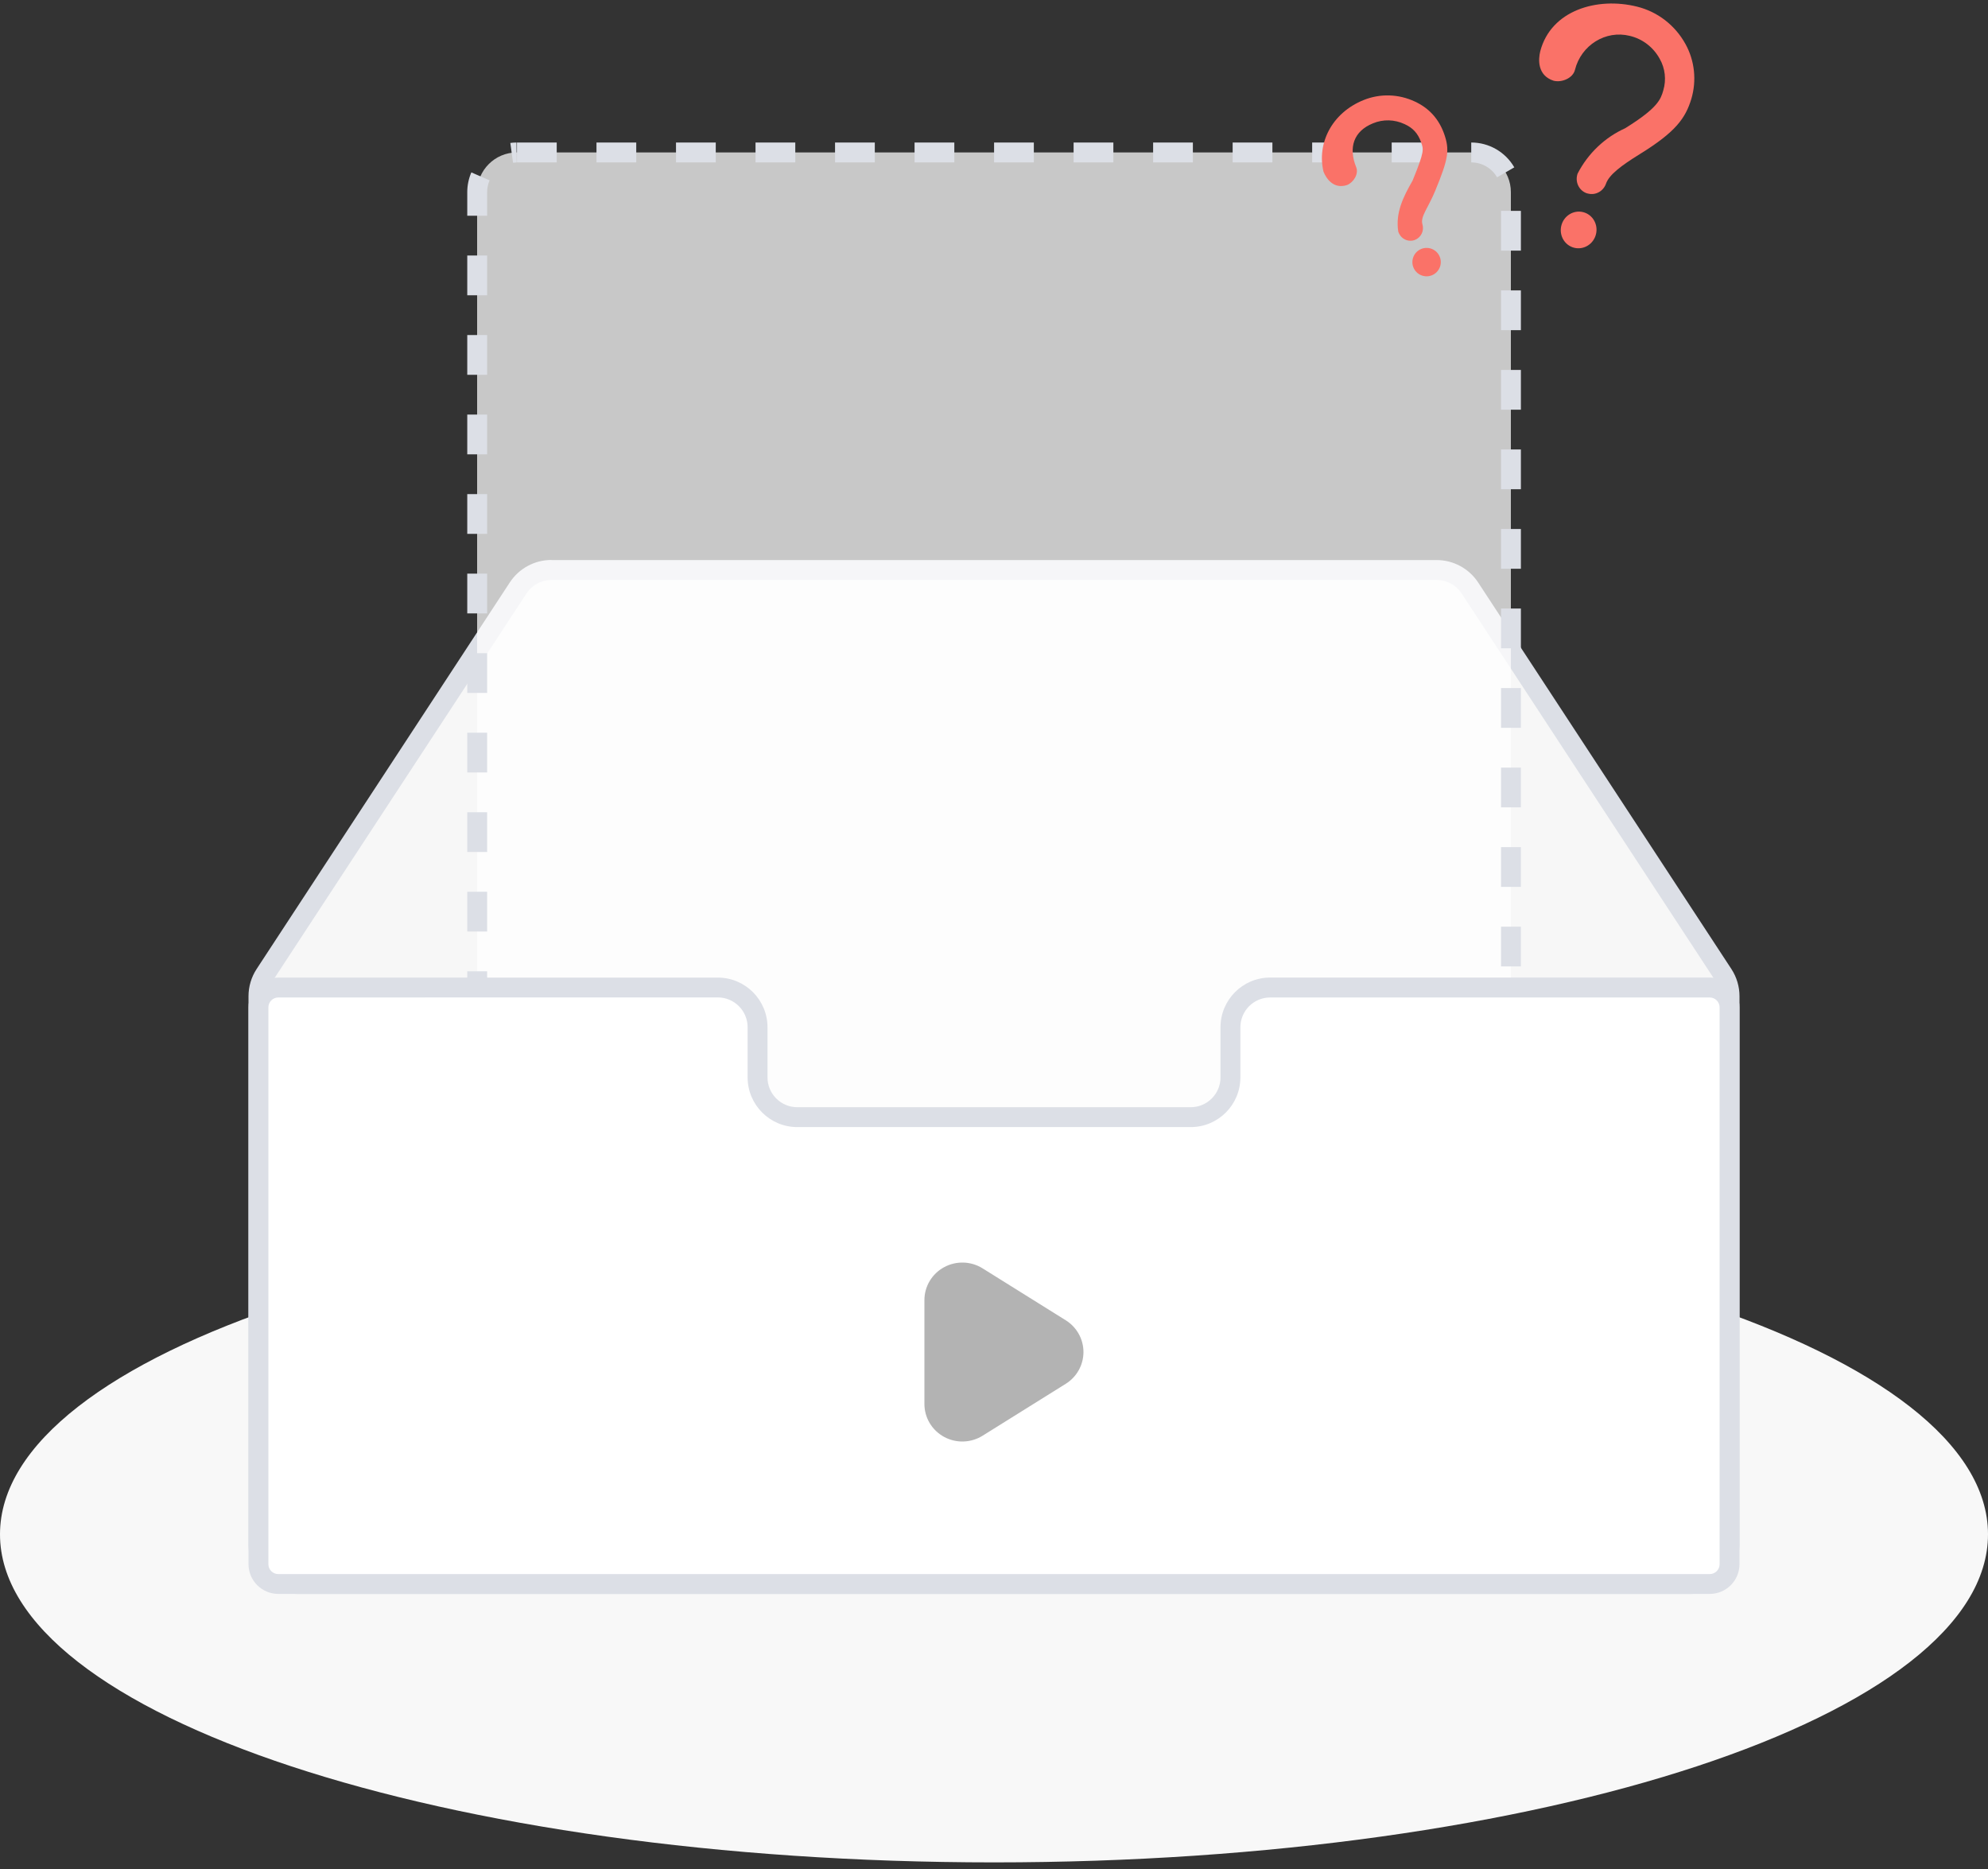 <?xml version="1.0" encoding="UTF-8"?>
<svg width="200px" height="188px" viewBox="0 0 200 188" version="1.1" xmlns="http://www.w3.org/2000/svg" xmlns:xlink="http://www.w3.org/1999/xlink">
    <rect x="0" y="0" width="200" height="188" fill="#333333" stroke="none"/>
    <!-- Generator: Sketch 57 (83077) - https://sketch.com -->
    <title>history</title>
    <desc>Created with Sketch.</desc>
    <g id="页面-1" stroke="none" stroke-width="1" fill="none" fill-rule="evenodd">
        <g id="history" transform="translate(0, -2.719)" fill-rule="nonzero">
            <path d="M0,157.054 C0,175.279 44.772,190.054 100,190.054 C155.228,190.054 200,175.279 200,157.054 C200,138.829 155.228,124.054 100,124.054 C44.772,124.054 0,138.829 0,157.054 Z" id="路径" fill="#F8F8F8"></path>
            <path d="M55.47,60.054 L144.53,60.054 C145.878,60.054 147.135,60.734 147.873,61.862 L173.345,100.739 C173.771,101.39 173.998,102.152 173.998,102.93 L173.998,158.054 C173.998,160.263 172.207,162.054 169.998,162.054 L29.998,162.054 C27.789,162.054 25.998,160.263 25.998,158.054 L25.998,102.929 C25.998,102.15 26.225,101.388 26.652,100.737 L52.125,61.862 C52.864,60.734 54.12,60.054 55.468,60.054 L55.47,60.054 Z" id="路径" fill="#F7F7F7"></path>
            <path d="M55.47,59.054 L144.53,59.054 C146.215,59.055 147.787,59.904 148.71,61.314 L174.183,100.189 C174.717,101.004 175,101.956 175,102.93 L175,158.054 C175,160.815 172.761,163.054 170,163.054 L30,163.054 C27.239,163.054 25,160.815 25,158.054 L25,102.929 C25,101.956 25.284,101.004 25.817,100.19 L51.288,61.305 C52.212,59.895 53.784,59.045 55.47,59.045 L55.47,59.054 Z M55.47,61.054 C54.462,61.057 53.522,61.567 52.97,62.41 L27.497,101.285 C27.177,101.774 27.007,102.346 27.007,102.93 L27.007,158.054 C27.007,158.849 27.323,159.612 27.885,160.175 C28.448,160.738 29.211,161.054 30.007,161.054 L170.007,161.054 C171.664,161.054 173.007,159.711 173.007,158.054 L173.007,102.929 C173.007,102.346 172.836,101.775 172.517,101.287 L147.043,62.41 C146.491,61.567 145.552,61.057 144.543,61.054 L55.47,61.054 Z" id="形状" fill="#DCDFE6"></path>
            <path d="M52,18.052 L148,18.052 C150.209,18.052 152,19.843 152,22.052 L152,130.052 C152,132.261 150.209,134.052 148,134.052 L52,134.052 C49.791,134.052 48,132.261 48,130.052 L48,22.052 C48,19.843 49.791,18.052 52,18.052 Z" id="路径" fill-opacity="0.73" fill="#FFFFFF"></path>
            <path d="M56.008,17.054 L56.008,19.054 L52.008,19.054 L52.008,17.054 L56.008,17.054 Z M64.008,17.054 L64.008,19.054 L60.008,19.054 L60.008,17.054 L64.008,17.054 Z M72.008,17.054 L72.008,19.054 L68.008,19.054 L68.008,17.054 L72.008,17.054 Z M80.008,17.054 L80.008,19.054 L76.008,19.054 L76.008,17.054 L80.008,17.054 Z M88.008,17.054 L88.008,19.054 L84.008,19.054 L84.008,17.054 L88.008,17.054 Z M96.008,17.054 L96.008,19.054 L92.008,19.054 L92.008,17.054 L96.008,17.054 Z M104.008,17.054 L104.008,19.054 L100.008,19.054 L100.008,17.054 L104.008,17.054 Z M112.008,17.054 L112.008,19.054 L108.008,19.054 L108.008,17.054 L112.008,17.054 Z M120.008,17.054 L120.008,19.054 L116.008,19.054 L116.008,17.054 L120.008,17.054 Z M128.008,17.054 L128.008,19.054 L124.008,19.054 L124.008,17.054 L128.008,17.054 Z M136.008,17.054 L136.008,19.054 L132.008,19.054 L132.008,17.054 L136.008,17.054 Z M144.008,17.054 L144.008,19.054 L140.008,19.054 L140.008,17.054 L144.008,17.054 Z M152.342,19.554 L150.61,20.554 C150.074,19.625 149.084,19.054 148.012,19.054 L148.012,17.054 C149.799,17.053 151.451,18.006 152.345,19.554 L152.342,19.554 Z M153.008,27.93 L151.008,27.93 L151.008,23.93 L153.008,23.93 L153.008,27.93 Z M153.008,35.93 L151.008,35.93 L151.008,31.93 L153.008,31.93 L153.008,35.93 Z M153.008,43.93 L151.008,43.93 L151.008,39.93 L153.008,39.93 L153.008,43.93 Z M153.008,51.93 L151.008,51.93 L151.008,47.93 L153.008,47.93 L153.008,51.93 Z M153.008,59.93 L151.008,59.93 L151.008,55.93 L153.008,55.93 L153.008,59.93 Z M153.008,67.93 L151.008,67.93 L151.008,63.93 L153.008,63.93 L153.008,67.93 Z M153.008,75.93 L151.008,75.93 L151.008,71.93 L153.008,71.93 L153.008,75.93 Z M153.008,83.93 L151.008,83.93 L151.008,79.93 L153.008,79.93 L153.008,83.93 Z M153.008,91.93 L151.008,91.93 L151.008,87.93 L153.008,87.93 L153.008,91.93 Z M153.008,99.93 L151.008,99.93 L151.008,95.93 L153.008,95.93 L153.008,99.93 Z M153.008,107.93 L151.008,107.93 L151.008,103.93 L153.008,103.93 L153.008,107.93 Z M153.008,115.93 L151.008,115.93 L151.008,111.93 L153.008,111.93 L153.008,115.93 Z M153.008,123.93 L151.008,123.93 L151.008,119.93 L153.008,119.93 L153.008,123.93 Z M152.458,132.335 L150.678,131.42 C150.897,130.998 151.011,130.529 151.012,130.054 L151.012,127.932 L153.012,127.932 L153.012,130.054 C153.013,130.847 152.824,131.629 152.462,132.334 L152.458,132.335 Z M144.255,135.054 L144.255,133.054 L148.208,133.054 L148.338,135.054 C148.238,135.054 148.135,135.064 148.028,135.064 L144.253,135.064 L144.255,135.054 Z M136.255,135.054 L136.255,133.054 L140.255,133.054 L140.255,135.054 L136.255,135.054 Z M128.255,135.054 L128.255,133.054 L132.255,133.054 L132.255,135.054 L128.255,135.054 Z M120.255,135.054 L120.255,133.054 L124.255,133.054 L124.255,135.054 L120.255,135.054 Z M112.255,135.054 L112.255,133.054 L116.255,133.054 L116.255,135.054 L112.255,135.054 Z M104.255,135.054 L104.255,133.054 L108.255,133.054 L108.255,135.054 L104.255,135.054 Z M96.255,135.054 L96.255,133.054 L100.255,133.054 L100.255,135.054 L96.255,135.054 Z M88.255,135.054 L88.255,133.054 L92.255,133.054 L92.255,135.054 L88.255,135.054 Z M80.255,135.054 L80.255,133.054 L84.255,133.054 L84.255,135.054 L80.255,135.054 Z M72.255,135.054 L72.255,133.054 L76.255,133.054 L76.255,135.054 L72.255,135.054 Z M64.255,135.054 L64.255,133.054 L68.255,133.054 L68.255,135.054 L64.255,135.054 Z M56.255,135.054 L56.255,133.054 L60.255,133.054 L60.255,135.054 L56.255,135.054 Z M47.865,132.854 L49.522,131.734 C50.08,132.56 51.012,133.054 52.008,133.054 L52.255,133.054 L52.255,135.054 L52.008,135.054 C50.345,135.057 48.788,134.232 47.857,132.854 L47.865,132.854 Z M47.008,124.422 L49.008,124.422 L49.008,128.422 L47.008,128.422 L47.008,124.422 Z M47.008,116.422 L49.008,116.422 L49.008,120.422 L47.008,120.422 L47.008,116.422 Z M47.008,108.422 L49.008,108.422 L49.008,112.422 L47.008,112.422 L47.008,108.422 Z M47.008,100.422 L49.008,100.422 L49.008,104.422 L47.008,104.422 L47.008,100.422 Z M47.008,92.422 L49.008,92.422 L49.008,96.422 L47.008,96.422 L47.008,92.422 Z M47.008,84.422 L49.008,84.422 L49.008,88.422 L47.008,88.422 L47.008,84.422 Z M47.008,76.422 L49.008,76.422 L49.008,80.422 L47.008,80.422 L47.008,76.422 Z M47.008,68.422 L49.008,68.422 L49.008,72.422 L47.008,72.422 L47.008,68.422 Z M47.008,60.422 L49.008,60.422 L49.008,64.422 L47.008,64.422 L47.008,60.422 Z M47.008,52.422 L49.008,52.422 L49.008,56.422 L47.008,56.422 L47.008,52.422 Z M47.008,44.422 L49.008,44.422 L49.008,48.422 L47.008,48.422 L47.008,44.422 Z M47.008,36.422 L49.008,36.422 L49.008,40.422 L47.008,40.422 L47.008,36.422 Z M47.008,28.422 L49.008,28.422 L49.008,32.422 L47.008,32.422 L47.008,28.422 Z M47.422,20.06 L49.255,20.86 C49.091,21.237 49.007,21.644 49.008,22.055 L49.008,24.422 L47.008,24.422 L47.008,22.054 C47.007,21.366 47.148,20.685 47.422,20.054 L47.422,20.06 Z M51.962,17.06 L51.98,19.06 C51.857,19.061 51.734,19.069 51.612,19.085 L51.342,17.097 C51.544,17.07 51.749,17.056 51.953,17.054 L51.962,17.06 Z" id="形状" fill="#DCDFE6"></path>
            <path d="M28,102.054 L72.213,102.054 C74.422,102.054 76.213,103.845 76.213,106.054 L76.213,111.102 C76.213,113.311 78.004,115.102 80.213,115.102 L119.78,115.102 C121.989,115.102 123.78,113.311 123.78,111.102 L123.78,106.059 C123.78,103.85 125.571,102.059 127.78,102.059 L171.993,102.059 C173.098,102.059 173.993,102.954 173.993,104.059 L173.993,160.059 C173.993,161.163 173.098,162.059 171.993,162.059 L27.993,162.059 C27.463,162.059 26.954,161.848 26.579,161.473 C26.204,161.098 25.993,160.589 25.993,160.059 L25.993,104.059 C25.993,103.526 26.203,103.015 26.58,102.639 C26.956,102.263 27.468,102.052 28,102.054 Z" id="路径" fill="#FFFFFF"></path>
            <path d="M28,101.054 L72.213,101.054 C74.975,101.054 77.213,103.292 77.213,106.054 L77.213,111.092 C77.213,112.749 78.556,114.092 80.213,114.092 L119.787,114.092 C121.444,114.092 122.787,112.749 122.787,111.092 L122.787,106.049 C122.787,103.287 125.025,101.049 127.787,101.049 L172,101.049 C173.657,101.049 175,102.392 175,104.049 L175,160.049 C175,161.706 173.657,163.049 172,163.049 L28,163.049 C26.343,163.049 25,161.706 25,160.049 L25,104.049 C25.003,102.394 26.345,101.054 28,101.054 L28,101.054 Z M28,103.054 C27.448,103.054 27,103.501 27,104.054 L27,160.054 C27,160.319 27.105,160.573 27.293,160.761 C27.48,160.948 27.735,161.054 28,161.054 L172,161.054 C172.552,161.054 173,160.606 173,160.054 L173,104.054 C173,103.501 172.552,103.054 172,103.054 L127.787,103.054 C126.991,103.054 126.228,103.37 125.665,103.932 C125.103,104.495 124.787,105.258 124.787,106.054 L124.787,111.092 C124.787,113.854 122.548,116.092 119.787,116.092 L80.213,116.092 C77.452,116.092 75.213,113.854 75.213,111.092 L75.213,106.049 C75.213,104.392 73.87,103.049 72.213,103.049 L28,103.054 Z" id="形状" fill="#DCDFE6"></path>
            <path d="M107.223,135.527 L98.85,130.3 C97.675,129.567 96.19,129.524 94.973,130.188 C93.757,130.851 93.001,132.116 93,133.49 L93,143.948 C93.001,145.322 93.757,146.587 94.973,147.25 C96.19,147.913 97.675,147.87 98.85,147.137 L107.223,141.911 C108.33,141.218 109,140.013 109,138.719 C109,137.424 108.33,136.219 107.223,135.527 Z" id="路径" fill="#B3B3B3"></path>
            <g id="编组-7" transform="translate(129, 0.719)" fill="#FA7268">
                <g id="编组-6" transform="translate(0.805, 0)">
                    <g id="bg-question" transform="translate(31.368, 15.46) rotate(14) translate(-31.368, -15.46) translate(22.868, 1.96)">
                        <g id="编组-4" transform="translate(0.458, 0.236)">
                            <path d="M12.208,14.339 C10.7,15.891 9.73,17.074 9.64,18.035 C9.566,18.834 8.912,19.443 8.132,19.439 L7.988,19.439 C7.588,19.402 7.218,19.201 6.962,18.882 C6.705,18.563 6.584,18.151 6.624,17.739 C7.149,15.518 8.398,13.549 10.161,12.159 C12.873,9.368 12.927,8.463 12.963,7.539 C13.012,6.425 12.609,5.341 11.849,4.546 C10.944,3.563 9.681,3.014 8.365,3.03 C5.866,3.03 3.84,5.115 3.84,7.687 C3.84,8.549 2.864,9.263 2.026,9.263 C0.307,9.151 -4.28620247e-06,7.572 -4.28620247e-06,6.71 C0.049,2.45 4.225,-0 8.365,-0 C10.495,-0.004 12.534,0.891 14.004,2.476 C15.304,3.873 15.992,5.755 15.908,7.687 C15.8,9.701 15.207,11.272 12.208,14.339 Z" id="路径"></path>
                            <path d="M8.096,25.064 C7.104,25.064 6.3,24.237 6.3,23.216 C6.3,22.196 7.104,21.369 8.096,21.369 C9.088,21.369 9.892,22.196 9.892,23.216 C9.892,24.237 9.088,25.064 8.096,25.064 Z" id="路径"></path>
                        </g>
                    </g>
                    <g id="bg-question备份" transform="translate(10.902, 20.626) rotate(-22) translate(-10.902, -20.626) translate(4.402, 10.126)">
                        <g id="编组-4" transform="translate(0, 0.327)">
                            <path d="M9.674,12.103 C8.41,13.396 7.321,13.919 7.246,14.719 C7.184,15.385 6.636,15.892 5.982,15.889 L5.862,15.889 C5.526,15.858 5.216,15.691 5.002,15.425 C4.787,15.159 4.685,14.816 4.719,14.473 C5.159,12.623 6.481,11.445 7.959,10.287 C10.231,7.964 10.181,7.772 10.212,7.003 C10.253,6.075 9.99,5.363 9.354,4.701 C8.595,3.883 7.537,3.425 6.435,3.439 C4.341,3.439 3.218,4.763 3.218,6.905 C3.218,7.623 2.401,8.217 1.698,8.217 C0.259,8.124 0.001,6.809 0.001,6.091 C0.426,3.21 2.966,0.915 6.435,0.915 C8.219,0.911 9.927,1.657 11.159,2.977 C12.248,4.14 12.749,5.517 12.679,7.126 C12.589,8.804 12.187,9.549 9.674,12.103 Z" id="路径"></path>
                            <path d="M6.209,19.831 C5.42,19.831 4.78,19.192 4.78,18.403 C4.78,17.614 5.42,16.974 6.209,16.974 C6.998,16.974 7.638,17.614 7.638,18.403 C7.638,19.192 6.998,19.831 6.209,19.831 Z" id="路径"></path>
                        </g>
                    </g>
                </g>
            </g>
        </g>
    </g>
</svg>